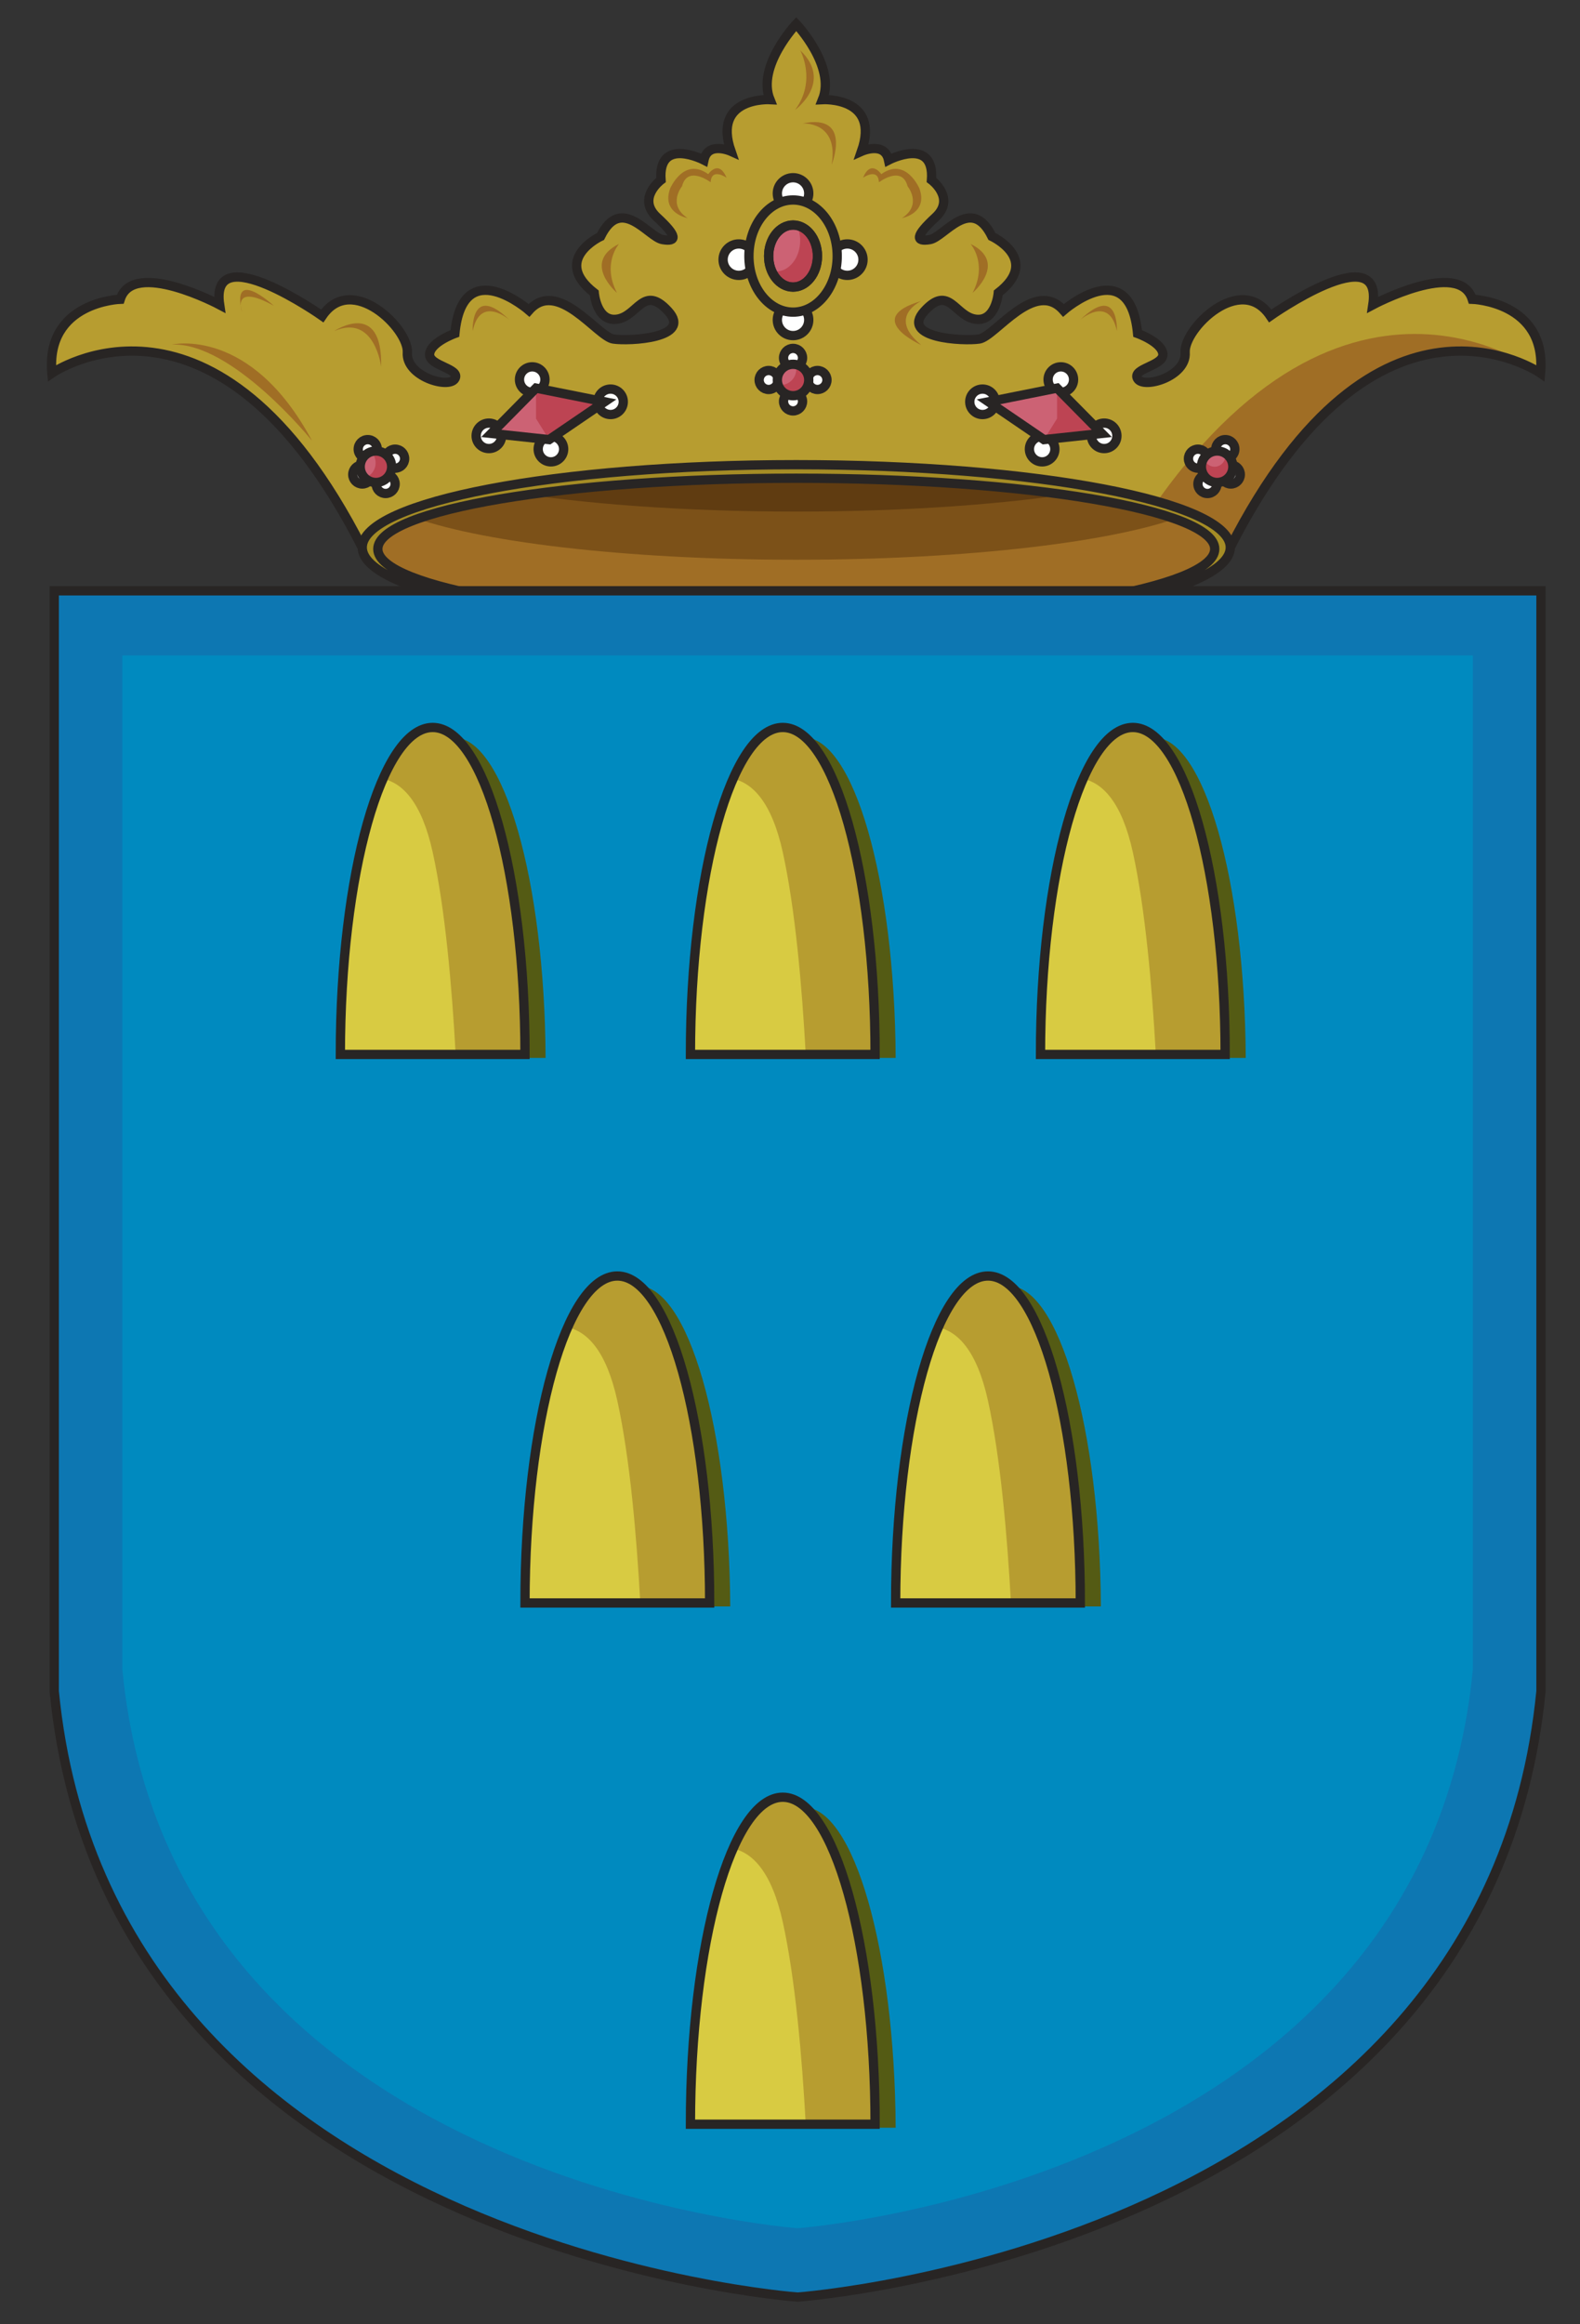 <?xml version="1.0" encoding="utf-8"?>
<!-- Generator: Adobe Illustrator 16.0.0, SVG Export Plug-In . SVG Version: 6.00 Build 0)  -->
<!DOCTYPE svg PUBLIC "-//W3C//DTD SVG 1.1//EN" "http://www.w3.org/Graphics/SVG/1.1/DTD/svg11.dtd">
<svg version="1.1" id="Layer_1" xmlns="http://www.w3.org/2000/svg" xmlns:xlink="http://www.w3.org/1999/xlink" x="0px" y="0px"
	 width="85px" height="125px" viewBox="0 0 85 125" enable-background="new 0 0 85 125" xml:space="preserve">
<rect x="0" y="0" width="85" height="125" fill="#333333" stroke="none"/>
<g>
	<g>
		<path fill="#B79D30" d="M79.203,16.093c-0.685-2.183-5.348,0.299-5.348,0.299c0.556-3.679-5.519,0.599-5.519,0.599
			c-1.582-2.354-4.663,0.686-4.578,1.968c0.087,1.284-2.224,1.968-2.558,1.412s1.403-0.685,1.36-1.326s-1.36-1.112-1.36-1.112
			c-0.419-4.363-3.987-1.241-3.987-1.241c-1.54-1.753-3.68,1.412-4.534,1.54c-0.856,0.129-4.278-0.041-2.951-1.497
			c1.325-1.454,1.625,0.257,2.736,0.429c1.112,0.171,1.241-1.412,1.241-1.412c2.311-1.797-0.343-3.038-0.343-3.038
			c-1.112-2.267-2.566,0.043-3.336,0.172c-0.771,0.128-0.813-0.172,0.299-1.198c1.112-1.027-0.214-2.01-0.214-2.01
			c0.171-2.354-2.31-1.07-2.31-1.07c-0.215-1.026-1.455-0.47-1.455-0.47c1.027-2.952-2.096-2.781-2.096-2.781
			c0.727-1.797-1.414-4.064-1.414-4.064s-2.142,2.268-1.414,4.064c0,0-3.123-0.171-2.096,2.781c0,0-1.241-0.557-1.455,0.47
			c0,0-2.481-1.283-2.31,1.07c0,0-1.326,0.982-0.214,2.01c1.112,1.026,1.07,1.326,0.3,1.198c-0.771-0.129-2.225-2.438-3.337-0.172
			c0,0-2.652,1.241-0.342,3.038c0,0,0.129,1.583,1.241,1.412c1.112-0.172,1.411-1.883,2.737-0.429
			c1.327,1.456-2.096,1.626-2.952,1.497c-0.856-0.128-2.995-3.293-4.534-1.54c0,0-3.569-3.122-3.988,1.241
			c0,0-1.317,0.471-1.36,1.112c-0.042,0.642,1.694,0.771,1.36,1.326c-0.333,0.556-2.644-0.128-2.558-1.412
			c0.085-1.282-2.995-4.321-4.578-1.968c0,0-6.074-4.277-5.519-0.599c0,0-4.663-2.481-5.347-0.299c0,0-4.021,0.128-3.679,3.979
			c0,0,8.798-6.118,16.694,9.368h23.35h23.349c7.897-15.486,16.694-9.368,16.694-9.368C83.225,16.221,79.203,16.093,79.203,16.093z"
			/>
		<path fill="#A06E25" d="M61.107,28.669v0.771h5.079c7.897-15.486,16.694-9.368,16.694-9.368S72.006,11.576,61.107,28.669z"/>
		<g>
			<g>
				<circle fill="#FFFFFF" stroke="#282524" stroke-width="0.5" stroke-miterlimit="10" cx="42.664" cy="10.402" r="0.845"/>
				<circle fill="#FFFFFF" stroke="#282524" stroke-width="0.5" stroke-miterlimit="10" cx="42.664" cy="17.204" r="0.845"/>
				<circle fill="#FFFFFF" stroke="#282524" stroke-width="0.5" stroke-miterlimit="10" cx="39.745" cy="13.964" r="0.845"/>
				<circle fill="#FFFFFF" stroke="#282524" stroke-width="0.5" stroke-miterlimit="10" cx="45.583" cy="13.964" r="0.845"/>
				
					<ellipse fill="#B79D30" stroke="#282524" stroke-width="0.5" stroke-miterlimit="10" cx="42.665" cy="13.771" rx="2.375" ry="3.016"/>
				<ellipse fill="#BD4453" cx="42.664" cy="13.771" rx="1.313" ry="1.668"/>
				<path fill="#CC6274" d="M41.351,13.771c0,0.294,0.065,0.567,0.171,0.807c0.07,0.015,0.14,0.026,0.212,0.026
					c0.726,0,1.313-0.746,1.313-1.668c0-0.293-0.065-0.566-0.17-0.807c-0.069-0.015-0.139-0.027-0.212-0.027
					C41.939,12.103,41.351,12.85,41.351,13.771z"/>
				
					<ellipse fill="none" stroke="#282524" stroke-width="0.5" stroke-miterlimit="10" cx="42.664" cy="13.771" rx="1.313" ry="1.668"/>
				
					<ellipse fill="none" stroke="#282524" stroke-width="0.5" stroke-miterlimit="10" cx="42.664" cy="13.771" rx="1.313" ry="1.668"/>
			</g>
			<g>
				<circle fill="#FFFFFF" stroke="#282524" stroke-width="0.5" stroke-miterlimit="10" cx="41.351" cy="20.436" r="0.511"/>
				<circle fill="#FFFFFF" stroke="#282524" stroke-width="0.5" stroke-miterlimit="10" cx="43.978" cy="20.436" r="0.511"/>
				<circle fill="#FFFFFF" stroke="#282524" stroke-width="0.5" stroke-miterlimit="10" cx="42.664" cy="19.247" r="0.511"/>
				<circle fill="#FFFFFF" stroke="#282524" stroke-width="0.5" stroke-miterlimit="10" cx="42.664" cy="21.588" r="0.511"/>
				<circle fill="#BD4453" cx="42.664" cy="20.436" r="0.845"/>
				<path fill="#CC6274" d="M41.819,20.436c0,0.09,0.018,0.174,0.043,0.255c0.042,0.007,0.085,0.014,0.13,0.014
					c0.467,0,0.845-0.379,0.845-0.846c0-0.09-0.018-0.175-0.043-0.256c-0.043-0.006-0.086-0.013-0.13-0.013
					C42.198,19.59,41.819,19.969,41.819,20.436z"/>
				<circle fill="none" stroke="#282524" stroke-width="0.5" stroke-miterlimit="10" cx="42.664" cy="20.436" r="0.845"/>
			</g>
			<g>
				<circle fill="#FFFFFF" stroke="#282524" stroke-width="0.5" stroke-miterlimit="10" cx="19.489" cy="25.519" r="0.511"/>
				<circle fill="#FFFFFF" stroke="#282524" stroke-width="0.5" stroke-miterlimit="10" cx="21.257" cy="24.667" r="0.511"/>
				<circle fill="#FFFFFF" stroke="#282524" stroke-width="0.5" stroke-miterlimit="10" cx="19.784" cy="24.155" r="0.512"/>
				<circle fill="#FFFFFF" stroke="#282524" stroke-width="0.5" stroke-miterlimit="10" cx="20.746" cy="26.029" r="0.511"/>
				<circle fill="#BD4453" cx="20.224" cy="25.101" r="0.846"/>
				<path fill="#CC6274" d="M19.474,25.491c0.042,0.078,0.096,0.146,0.156,0.206c0.042-0.014,0.083-0.028,0.122-0.049
					c0.414-0.215,0.576-0.726,0.36-1.14c-0.041-0.079-0.096-0.146-0.156-0.206c-0.041,0.014-0.082,0.026-0.121,0.048
					C19.419,24.567,19.258,25.077,19.474,25.491z"/>
				<circle fill="none" stroke="#282524" stroke-width="0.5" stroke-miterlimit="10" cx="20.224" cy="25.101" r="0.846"/>
			</g>
			<circle fill="#FFFFFF" stroke="#282524" stroke-width="0.5" stroke-miterlimit="10" cx="28.632" cy="20.413" r="0.685"/>
			<circle fill="#FFFFFF" stroke="#282524" stroke-width="0.5" stroke-miterlimit="10" cx="29.638" cy="24.154" r="0.685"/>
			<circle fill="#FFFFFF" stroke="#282524" stroke-width="0.5" stroke-miterlimit="10" cx="26.301" cy="23.439" r="0.685"/>
			<circle fill="#FFFFFF" stroke="#282524" stroke-width="0.5" stroke-miterlimit="10" cx="32.846" cy="21.609" r="0.685"/>
			<polygon fill="#BD4453" points="28.836,20.873 32.526,21.609 29.542,23.643 26.43,23.31 			"/>
			<polygon fill="#CC6274" points="28.836,20.873 26.43,23.31 29.542,23.643 28.836,22.51 			"/>
			<polygon fill="none" stroke="#282524" stroke-width="0.5" stroke-miterlimit="10" points="28.836,20.873 32.526,21.609 
				29.542,23.643 26.43,23.31 			"/>
			<circle fill="#FFFFFF" stroke="#282524" stroke-width="0.5" stroke-miterlimit="10" cx="66.214" cy="25.519" r="0.511"/>
			<circle fill="#FFFFFF" stroke="#282524" stroke-width="0.5" stroke-miterlimit="10" cx="64.447" cy="24.667" r="0.511"/>
			<circle fill="#FFFFFF" stroke="#282524" stroke-width="0.5" stroke-miterlimit="10" cx="65.919" cy="24.155" r="0.512"/>
			<circle fill="#FFFFFF" stroke="#282524" stroke-width="0.5" stroke-miterlimit="10" cx="64.958" cy="26.029" r="0.512"/>
			<circle fill="#BD4453" cx="65.479" cy="25.101" r="0.846"/>
			<circle fill="#FFFFFF" stroke="#282524" stroke-width="0.5" stroke-miterlimit="10" cx="57.07" cy="20.413" r="0.685"/>
			<circle fill="#FFFFFF" stroke="#282524" stroke-width="0.5" stroke-miterlimit="10" cx="56.065" cy="24.154" r="0.685"/>
			<circle fill="#FFFFFF" stroke="#282524" stroke-width="0.5" stroke-miterlimit="10" cx="59.402" cy="23.439" r="0.685"/>
			<circle fill="#FFFFFF" stroke="#282524" stroke-width="0.5" stroke-miterlimit="10" cx="52.856" cy="21.609" r="0.685"/>
			<polygon fill="#CC6274" points="56.867,20.873 53.177,21.609 56.161,23.643 59.273,23.31 			"/>
			<polygon fill="#BD4453" points="56.867,20.873 59.273,23.31 56.161,23.643 56.867,22.51 			"/>
			<polygon fill="none" stroke="#282524" stroke-width="0.5" stroke-miterlimit="10" points="56.867,20.873 53.177,21.609 
				56.161,23.643 59.273,23.31 			"/>
			<path fill="#CC6274" d="M64.779,24.634c0.055,0.264,0.277,0.467,0.559,0.467c0.32,0,0.581-0.26,0.581-0.581
				c0-0.056-0.018-0.105-0.031-0.156c-0.008-0.004-0.012-0.01-0.019-0.013C65.482,24.149,65.016,24.28,64.779,24.634z"/>
			<circle fill="none" stroke="#282524" stroke-width="0.5" stroke-miterlimit="10" cx="65.479" cy="25.101" r="0.846"/>
		</g>
		<path fill="none" stroke="#282524" stroke-width="0.5" stroke-miterlimit="10" d="M79.203,16.093
			c-0.685-2.183-5.348,0.299-5.348,0.299c0.556-3.679-5.519,0.599-5.519,0.599c-1.582-2.354-4.663,0.686-4.578,1.968
			c0.087,1.284-2.224,1.968-2.558,1.412s1.403-0.685,1.36-1.326s-1.36-1.112-1.36-1.112c-0.419-4.363-3.987-1.241-3.987-1.241
			c-1.54-1.753-3.68,1.412-4.534,1.54c-0.856,0.129-4.278-0.041-2.951-1.497c1.325-1.454,1.625,0.257,2.736,0.429
			c1.112,0.171,1.241-1.412,1.241-1.412c2.311-1.797-0.343-3.038-0.343-3.038c-1.112-2.267-2.566,0.043-3.336,0.172
			c-0.771,0.128-0.813-0.172,0.299-1.198c1.112-1.027-0.214-2.01-0.214-2.01c0.171-2.354-2.31-1.07-2.31-1.07
			c-0.215-1.026-1.455-0.47-1.455-0.47c1.027-2.952-2.096-2.781-2.096-2.781c0.727-1.797-1.414-4.064-1.414-4.064
			s-2.142,2.268-1.414,4.064c0,0-3.123-0.171-2.096,2.781c0,0-1.241-0.557-1.455,0.47c0,0-2.481-1.283-2.31,1.07
			c0,0-1.326,0.982-0.214,2.01c1.112,1.026,1.07,1.326,0.3,1.198c-0.771-0.129-2.225-2.438-3.337-0.172c0,0-2.652,1.241-0.342,3.038
			c0,0,0.129,1.583,1.241,1.412c1.112-0.172,1.411-1.883,2.737-0.429c1.327,1.456-2.096,1.626-2.952,1.497
			c-0.856-0.128-2.995-3.293-4.534-1.54c0,0-3.569-3.122-3.988,1.241c0,0-1.317,0.471-1.36,1.112
			c-0.042,0.642,1.694,0.771,1.36,1.326c-0.333,0.556-2.644-0.128-2.558-1.412c0.085-1.282-2.995-4.321-4.578-1.968
			c0,0-6.074-4.277-5.519-0.599c0,0-4.663-2.481-5.347-0.299c0,0-4.021,0.128-3.679,3.979c0,0,8.798-6.118,16.694,9.368h23.35
			h23.349c7.897-15.486,16.694-9.368,16.694-9.368C83.225,16.221,79.203,16.093,79.203,16.093z"/>
		<ellipse fill="#A06E25" cx="42.838" cy="29.525" rx="22.944" ry="4.074"/>
		<path fill="#7C5118" d="M38.333,25.324c-8.145-0.034-14.782,1.889-16.379,2.392c3.612,1.407,11.602,2.387,20.884,2.387
			c9.26,0,17.232-0.973,20.856-2.376C55.221,24.785,38.333,25.324,38.333,25.324z"/>
		<path fill="#603C11" d="M38.333,25.324c-4.316-0.019-8.208,0.514-11.152,1.093c4.1,0.68,9.603,1.096,15.657,1.096
			c5.99,0,11.443-0.407,15.529-1.075C49.616,24.964,38.333,25.324,38.333,25.324z"/>
		<path fill="#A58C25" stroke="#282524" stroke-width="0.5" stroke-miterlimit="10" d="M42.838,24.991
			c-12.896,0-23.35,1.991-23.35,4.448c0,2.456,10.454,4.449,23.35,4.449s23.349-1.993,23.349-4.449
			C66.187,26.982,55.733,24.991,42.838,24.991z M42.838,33.332c-12.433,0-22.512-1.703-22.512-3.807
			c0-2.102,10.08-3.806,22.512-3.806s22.511,1.704,22.511,3.806C65.349,31.629,55.271,33.332,42.838,33.332z"/>
		<path fill="#A06E25" d="M52.214,13.118c0,0,0.931,1.049,0.109,2.632C52.323,15.75,54.238,14.124,52.214,13.118z"/>
		<path fill="#A06E25" d="M43.047,2.702c0,0,0.906,1.626-0.273,3.208C42.774,5.91,44.842,4.413,43.047,2.702z"/>
		<path fill="#A06E25" d="M43.176,6.639c0,0,1.969-0.13,1.563,2.224C44.738,8.862,45.868,6.082,43.176,6.639z"/>
		<path fill="#A06E25" d="M46.429,9.557c0,0,0.813-0.565,0.855,0.246c0,0,1.241-0.94,1.541,0.215c0,0,0.813,0.984-0.3,1.711
			c0,0,1.411-0.257,0.941-1.584c0,0-0.729-1.73-2.055-0.779C47.412,9.365,46.857,8.541,46.429,9.557z"/>
		<path fill="#A06E25" d="M58.108,17.204c0,0,1.563-1.368,1.979,0.6C60.087,17.804,60.204,15.193,58.108,17.204z"/>
		<path fill="#A06E25" d="M33.301,13.118c0,0-0.93,1.049-0.109,2.632C33.192,15.75,31.277,14.124,33.301,13.118z"/>
		<path fill="#A06E25" d="M39.086,9.557c0,0-0.813-0.565-0.855,0.246c0,0-1.241-0.94-1.54,0.215c0,0-0.813,0.984,0.299,1.711
			c0,0-1.411-0.257-0.941-1.584c0,0,0.728-1.73,2.053-0.779C38.103,9.365,38.658,8.541,39.086,9.557z"/>
		<path fill="#A06E25" d="M27.408,17.204c0,0-1.563-1.368-1.979,0.6C25.428,17.804,25.311,15.193,27.408,17.204z"/>
		<path fill="#A06E25" d="M16.783,23.7c0,0-4.278-5.298-7.529-5.169C9.253,18.531,13.489,17.532,16.783,23.7z"/>
		<path fill="#A06E25" d="M20.505,19.728c0,0-0.343-2.865-2.524-1.924C17.98,17.804,20.59,16.048,20.505,19.728z"/>
		<path fill="#A06E25" d="M13.019,16.787c0,0-0.599-1.618,1.711-0.344C14.729,16.443,12.419,14.316,13.019,16.787z"/>
		<path fill="#A06E25" d="M49.562,16.189c0,0-1.872,0.852,0,2.366C49.562,18.556,46.354,17.125,49.562,16.189z"/>
	</g>
	<path fill="#0D77B2" d="M42.909,31.773H2.917V90.95c2.925,29.923,39.992,32.587,39.992,32.587s37.066-2.664,39.992-32.587V31.773
		H42.909z"/>
	<path fill="#008ABF" d="M42.909,35.25H6.583v54.545c2.657,27.582,36.326,30.038,36.326,30.038s33.669-2.456,36.326-30.038V35.25
		H42.909z"/>
	<path fill="none" stroke="#282524" stroke-width="0.5" stroke-miterlimit="10" d="M42.909,31.773H2.917V90.95
		c2.925,29.923,39.992,32.587,39.992,32.587s37.066-2.664,39.992-32.587V31.773H42.909z"/>
	<g>
		<path fill="#545B14" d="M29.352,56.894C29.3,47.341,27.098,39.65,24.387,39.65s-4.912,7.691-4.964,17.244H29.352z"/>
		<path fill="#B79D30" d="M23.277,39.123c-2.742,0-4.967,7.873-4.967,17.584h9.934C28.244,46.996,26.021,39.123,23.277,39.123z"/>
		<path fill="#D8CB42" d="M24.514,56.707c-0.201-3.654-0.566-7.828-1.236-10.873c-0.6-2.727-1.643-3.725-2.67-3.949
			c-1.381,3.123-2.297,8.592-2.297,14.822H24.514z"/>
		<path fill="none" stroke="#282524" stroke-width="0.5" stroke-miterlimit="10" d="M23.277,39.123
			c-2.742,0-4.967,7.873-4.967,17.584h9.934C28.244,46.996,26.021,39.123,23.277,39.123z"/>
	</g>
	<g>
		<path fill="#545B14" d="M48.185,56.894c-0.052-9.553-2.253-17.244-4.964-17.244s-4.914,7.691-4.965,17.244H48.185z"/>
		<path fill="#B79D30" d="M42.111,39.123c-2.744,0-4.967,7.873-4.967,17.584h9.934C47.078,46.996,44.854,39.123,42.111,39.123z"/>
		<path fill="#D8CB42" d="M43.346,56.707c-0.199-3.654-0.565-7.828-1.234-10.873c-0.601-2.727-1.644-3.725-2.671-3.949
			c-1.38,3.123-2.296,8.592-2.296,14.822H43.346z"/>
		<path fill="none" stroke="#282524" stroke-width="0.5" stroke-miterlimit="10" d="M42.111,39.123
			c-2.744,0-4.967,7.873-4.967,17.584h9.934C47.078,46.996,44.854,39.123,42.111,39.123z"/>
	</g>
	<g>
		<path fill="#545B14" d="M39.285,86.395c-0.052-9.553-2.254-17.244-4.965-17.244s-4.912,7.691-4.964,17.244H39.285z"/>
		<path fill="#B79D30" d="M33.211,68.623c-2.742,0-4.967,7.873-4.967,17.584h9.934C38.178,76.496,35.955,68.623,33.211,68.623z"/>
		<path fill="#D8CB42" d="M34.447,86.207c-0.201-3.654-0.566-7.828-1.236-10.873c-0.6-2.727-1.643-3.725-2.67-3.949
			c-1.381,3.123-2.297,8.592-2.297,14.822H34.447z"/>
		<path fill="none" stroke="#282524" stroke-width="0.5" stroke-miterlimit="10" d="M33.211,68.623
			c-2.742,0-4.967,7.873-4.967,17.584h9.934C38.178,76.496,35.955,68.623,33.211,68.623z"/>
	</g>
	<g>
		<path fill="#545B14" d="M59.225,86.395c-0.051-9.553-2.253-17.244-4.964-17.244s-4.913,7.691-4.964,17.244H59.225z"/>
		<path fill="#B79D30" d="M53.151,68.623c-2.743,0-4.967,7.873-4.967,17.584h9.934C58.118,76.496,55.895,68.623,53.151,68.623z"/>
		<path fill="#D8CB42" d="M54.387,86.207c-0.2-3.654-0.566-7.828-1.235-10.873c-0.601-2.727-1.644-3.725-2.671-3.949
			c-1.38,3.123-2.296,8.592-2.296,14.822H54.387z"/>
		<path fill="none" stroke="#282524" stroke-width="0.5" stroke-miterlimit="10" d="M53.151,68.623
			c-2.743,0-4.967,7.873-4.967,17.584h9.934C58.118,76.496,55.895,68.623,53.151,68.623z"/>
	</g>
	<g>
		<path fill="#545B14" d="M48.185,114.428c-0.052-9.555-2.253-17.244-4.964-17.244s-4.914,7.689-4.965,17.244H48.185z"/>
		<path fill="#B79D30" d="M42.111,96.654c-2.744,0-4.967,7.875-4.967,17.586h9.934C47.078,104.529,44.854,96.654,42.111,96.654z"/>
		<path fill="#D8CB42" d="M43.346,114.24c-0.199-3.656-0.565-7.83-1.234-10.873c-0.601-2.729-1.644-3.727-2.671-3.951
			c-1.38,3.125-2.296,8.594-2.296,14.824H43.346z"/>
		<path fill="none" stroke="#282524" stroke-width="0.5" stroke-miterlimit="10" d="M42.111,96.654
			c-2.744,0-4.967,7.875-4.967,17.586h9.934C47.078,104.529,44.854,96.654,42.111,96.654z"/>
	</g>
	<g>
		<path fill="#545B14" d="M67.018,56.894c-0.052-9.553-2.254-17.244-4.965-17.244s-4.912,7.691-4.964,17.244H67.018z"/>
		<path fill="#B79D30" d="M60.943,39.123c-2.742,0-4.967,7.873-4.967,17.584h9.934C65.91,46.996,63.688,39.123,60.943,39.123z"/>
		<path fill="#D8CB42" d="M62.18,56.707c-0.201-3.654-0.566-7.828-1.236-10.873c-0.6-2.727-1.643-3.725-2.67-3.949
			c-1.381,3.123-2.297,8.592-2.297,14.822H62.18z"/>
		<path fill="none" stroke="#282524" stroke-width="0.5" stroke-miterlimit="10" d="M60.943,39.123
			c-2.742,0-4.967,7.873-4.967,17.584h9.934C65.91,46.996,63.688,39.123,60.943,39.123z"/>
	</g>
</g>
</svg>
